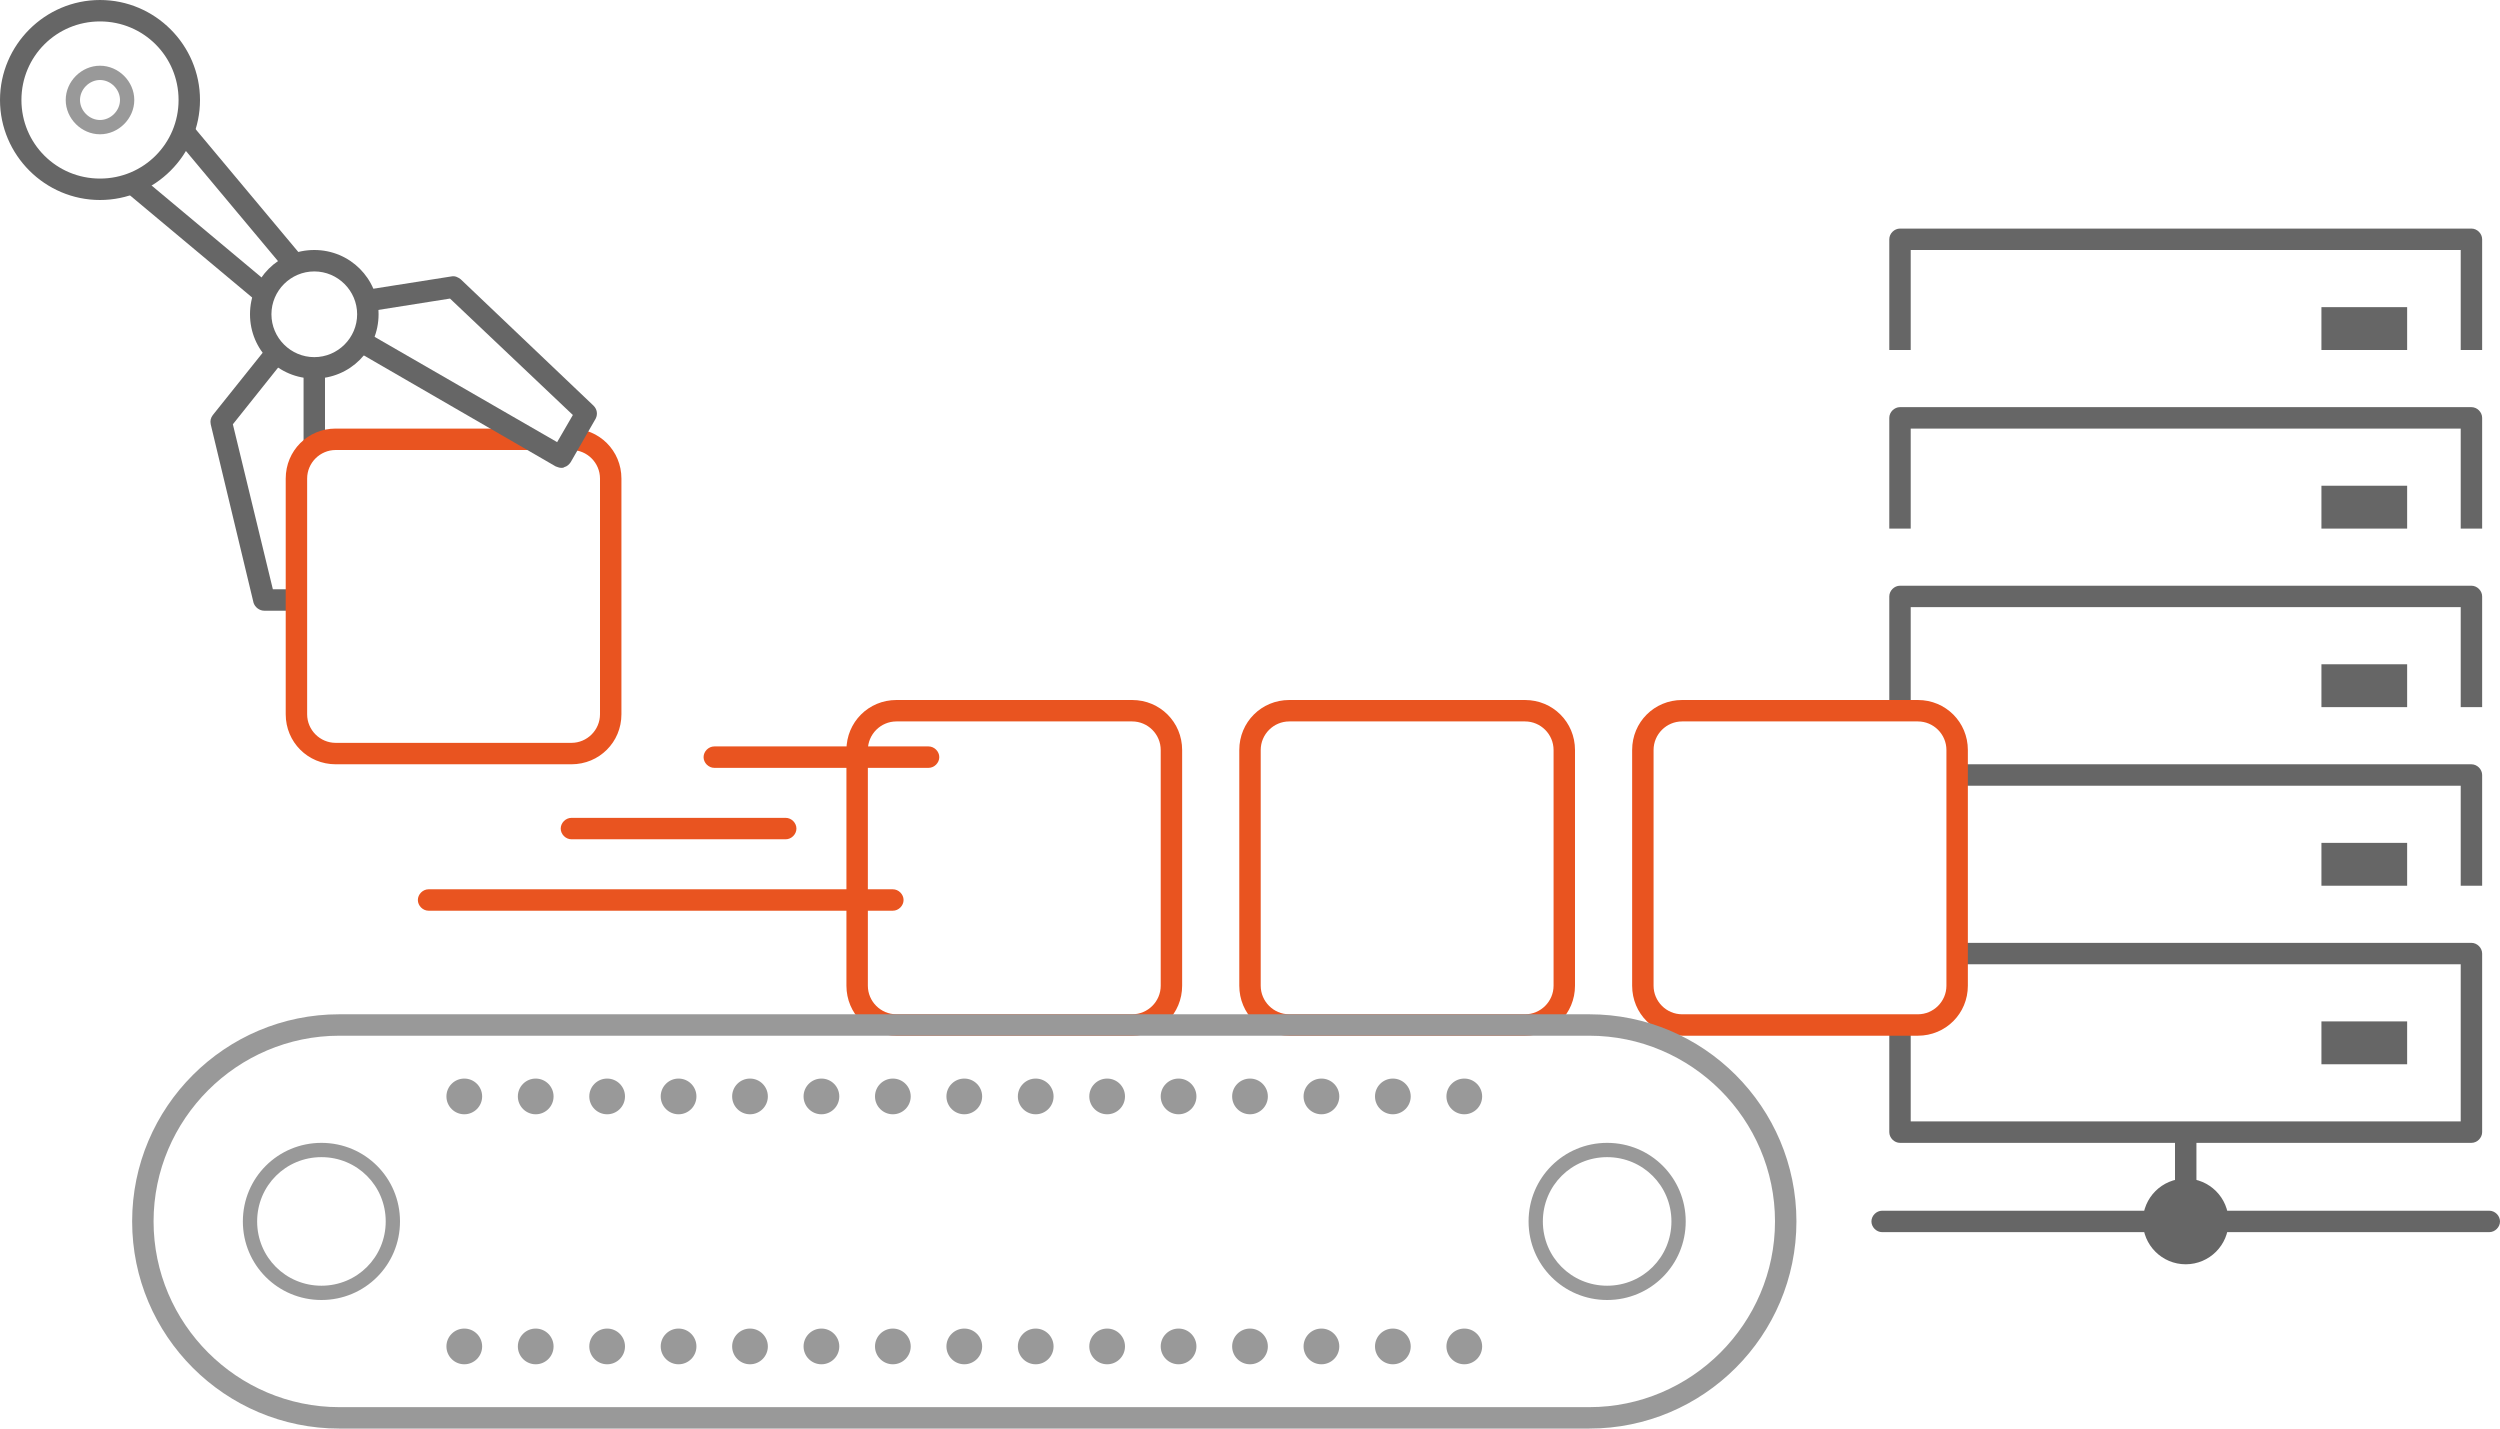<svg xmlns="http://www.w3.org/2000/svg" xmlns:xlink="http://www.w3.org/1999/xlink" xml:space="preserve" id="artwork" x="0" y="0" enable-background="new 0 0 350 200" viewBox="0 0 350 200"><style>.st0{fill:#e95420}.st1{fill:#666}.st3{fill:#999}</style><path d="M213.5 145h-33c-3.9 0-7-3.1-7-7v-33c0-3.9 3.1-7 7-7h33c3.9 0 7 3.1 7 7v33c0 3.9-3.1 7-7 7zm-33-44c-2.2 0-4 1.8-4 4v33c0 2.2 1.8 4 4 4h33c2.2 0 4-1.8 4-4v-33c0-2.2-1.8-4-4-4h-33zM158.5 145h-33c-3.9 0-7-3.1-7-7v-33c0-3.9 3.1-7 7-7h33c3.9 0 7 3.1 7 7v33c0 3.9-3.1 7-7 7zm-33-44c-2.2 0-4 1.8-4 4v33c0 2.2 1.8 4 4 4h33c2.2 0 4-1.8 4-4v-33c0-2.2-1.8-4-4-4h-33z" class="st0"/><path d="M42.5 52h3v10.1h-3zM41.5 85.5H37c-.7 0-1.3-.5-1.5-1.1l-6-25c-.1-.5 0-.9.3-1.3l8-10 2.3 1.9-7.5 9.4 5.6 23.1h3.3v3z" class="st1"/><circle cx="306" cy="171" r="6" class="st1"/><path d="M348.5 172.5h-85c-.8 0-1.5-.7-1.5-1.5s.7-1.5 1.5-1.5h85c.8 0 1.5.7 1.5 1.5s-.7 1.5-1.5 1.5zM346 160h-80c-.8 0-1.5-.7-1.5-1.5V144h3v13h77v-22h-70.1v-3H346c.8 0 1.5.7 1.5 1.5v25c0 .8-.7 1.5-1.5 1.5z" class="st1"/><path d="M325 143h12v6h-12zM347.5 124h-3v-14h-70.1v-3H346c.8 0 1.5.7 1.5 1.5V124z" class="st1"/><path d="M325 118h12v6h-12zM347.5 99h-3V85h-77v14h-3V83.5c0-.8.7-1.5 1.5-1.5h80c.8 0 1.5.7 1.5 1.5V99z" class="st1"/><path d="M325 93h12v6h-12zM347.5 74h-3V60h-77v14h-3V58.5c0-.8.7-1.5 1.5-1.5h80c.8 0 1.5.7 1.5 1.5V74z" class="st1"/><path d="M325 68h12v6h-12zM347.5 49h-3V35h-77v14h-3V33.5c0-.8.7-1.5 1.5-1.5h80c.8 0 1.5.7 1.5 1.5V49z" class="st1"/><path d="M325 43h12v6h-12z" class="st1"/><path d="M80 107H47c-3.9 0-7-3.1-7-7V67c0-3.9 3.1-7 7-7h27.1v3H47c-2.2 0-4 1.8-4 4v33c0 2.2 1.8 4 4 4h33c2.2 0 4-1.8 4-4V67c0-2.2-1.8-4-4-4v-3c3.9 0 7 3.1 7 7v33c0 3.9-3.1 7-7 7zM268.5 145h-33c-3.9 0-7-3.1-7-7v-33c0-3.9 3.1-7 7-7h33c3.9 0 7 3.1 7 7v33c0 3.9-3.1 7-7 7zm-33-44c-2.2 0-4 1.8-4 4v33c0 2.2 1.8 4 4 4h33c2.2 0 4-1.8 4-4v-33c0-2.2-1.8-4-4-4h-33zM130 107.5h-30c-.8 0-1.5-.7-1.5-1.5s.7-1.5 1.5-1.5h30c.8 0 1.5.7 1.5 1.5s-.7 1.5-1.5 1.5zM110 117.5H80c-.8 0-1.5-.7-1.5-1.5s.7-1.5 1.5-1.5h30c.8 0 1.5.7 1.5 1.5s-.7 1.5-1.5 1.5zM125 127.5H60c-.8 0-1.5-.7-1.5-1.5s.7-1.5 1.5-1.5h65c.8 0 1.5.7 1.5 1.5s-.7 1.5-1.5 1.5z" class="st0"/><path d="m24.673 19.514 2.301-1.924 15.33 18.336-2.302 1.924zM17.652 26.897l1.924-2.302 18.336 15.33-1.924 2.301zM78.6 65.5c-.3 0-.5-.1-.8-.2l-28-16.2 1.5-2.6L78 61.9l2.2-3.8L63 41.8l-12 1.9-.5-3 12.7-2c.5-.1.9.1 1.3.4l18.6 17.7c.5.5.6 1.2.3 1.8l-3.5 6.1c-.2.3-.5.6-.9.7-.1.1-.3.1-.4.1z" class="st1"/><path d="M44 53c-5 0-9-4-9-9s4-9 9-9 9 4 9 9-4 9-9 9zm0-15c-3.3 0-6 2.7-6 6s2.7 6 6 6 6-2.7 6-6-2.7-6-6-6zM14 28C6.3 28 0 21.7 0 14S6.3 0 14 0s14 6.3 14 14-6.3 14-14 14zm0-25C7.9 3 3 7.9 3 14s4.9 11 11 11 11-4.9 11-11S20.1 3 14 3z" class="st1"/><path d="M14 18.8c-2.6 0-4.8-2.2-4.8-4.8s2.2-4.8 4.8-4.8 4.8 2.2 4.8 4.8c0 2.6-2.2 4.8-4.8 4.8zm0-7.6c-1.5 0-2.8 1.3-2.8 2.8s1.3 2.8 2.8 2.8 2.8-1.3 2.8-2.8-1.3-2.8-2.8-2.8z" class="st3"/><path d="M304.5 159.5h3v11h-3z" class="st1"/><path d="M222.5 200h-175c-16 0-29-13-29-29s13-29 29-29h175c16 0 29 13 29 29s-13 29-29 29zm-175-55c-14.3 0-26 11.7-26 26s11.7 26 26 26h175c14.3 0 26-11.7 26-26s-11.7-26-26-26h-175z" class="st3"/><path d="M45 182c-6.1 0-11-4.9-11-11s4.9-11 11-11 11 4.9 11 11-4.9 11-11 11zm0-20c-5 0-9 4-9 9s4 9 9 9 9-4 9-9-4-9-9-9zM225 182c-6.1 0-11-4.9-11-11s4.9-11 11-11 11 4.9 11 11-4.9 11-11 11zm0-20c-5 0-9 4-9 9s4 9 9 9 9-4 9-9-4-9-9-9z" class="st3"/><circle cx="65" cy="153.5" r="2.5" class="st3"/><circle cx="75" cy="153.5" r="2.5" class="st3"/><circle cx="85" cy="153.5" r="2.5" class="st3"/><circle cx="95" cy="153.5" r="2.5" class="st3"/><circle cx="105" cy="153.5" r="2.5" class="st3"/><circle cx="115" cy="153.5" r="2.5" class="st3"/><circle cx="125" cy="153.5" r="2.5" class="st3"/><circle cx="135" cy="153.5" r="2.5" class="st3"/><circle cx="145" cy="153.5" r="2.5" class="st3"/><circle cx="155" cy="153.5" r="2.5" class="st3"/><circle cx="165" cy="153.5" r="2.5" class="st3"/><circle cx="175" cy="153.5" r="2.5" class="st3"/><circle cx="185" cy="153.5" r="2.5" class="st3"/><circle cx="195" cy="153.5" r="2.5" class="st3"/><circle cx="205" cy="153.5" r="2.5" class="st3"/><circle cx="65" cy="188.5" r="2.5" class="st3"/><circle cx="75" cy="188.5" r="2.5" class="st3"/><circle cx="85" cy="188.5" r="2.5" class="st3"/><circle cx="95" cy="188.5" r="2.5" class="st3"/><circle cx="105" cy="188.5" r="2.5" class="st3"/><circle cx="115" cy="188.5" r="2.5" class="st3"/><circle cx="125" cy="188.5" r="2.5" class="st3"/><circle cx="135" cy="188.5" r="2.5" class="st3"/><circle cx="145" cy="188.5" r="2.5" class="st3"/><circle cx="155" cy="188.5" r="2.5" class="st3"/><circle cx="165" cy="188.5" r="2.5" class="st3"/><circle cx="175" cy="188.5" r="2.5" class="st3"/><circle cx="185" cy="188.5" r="2.5" class="st3"/><circle cx="195" cy="188.5" r="2.5" class="st3"/><circle cx="205" cy="188.5" r="2.5" class="st3"/></svg>